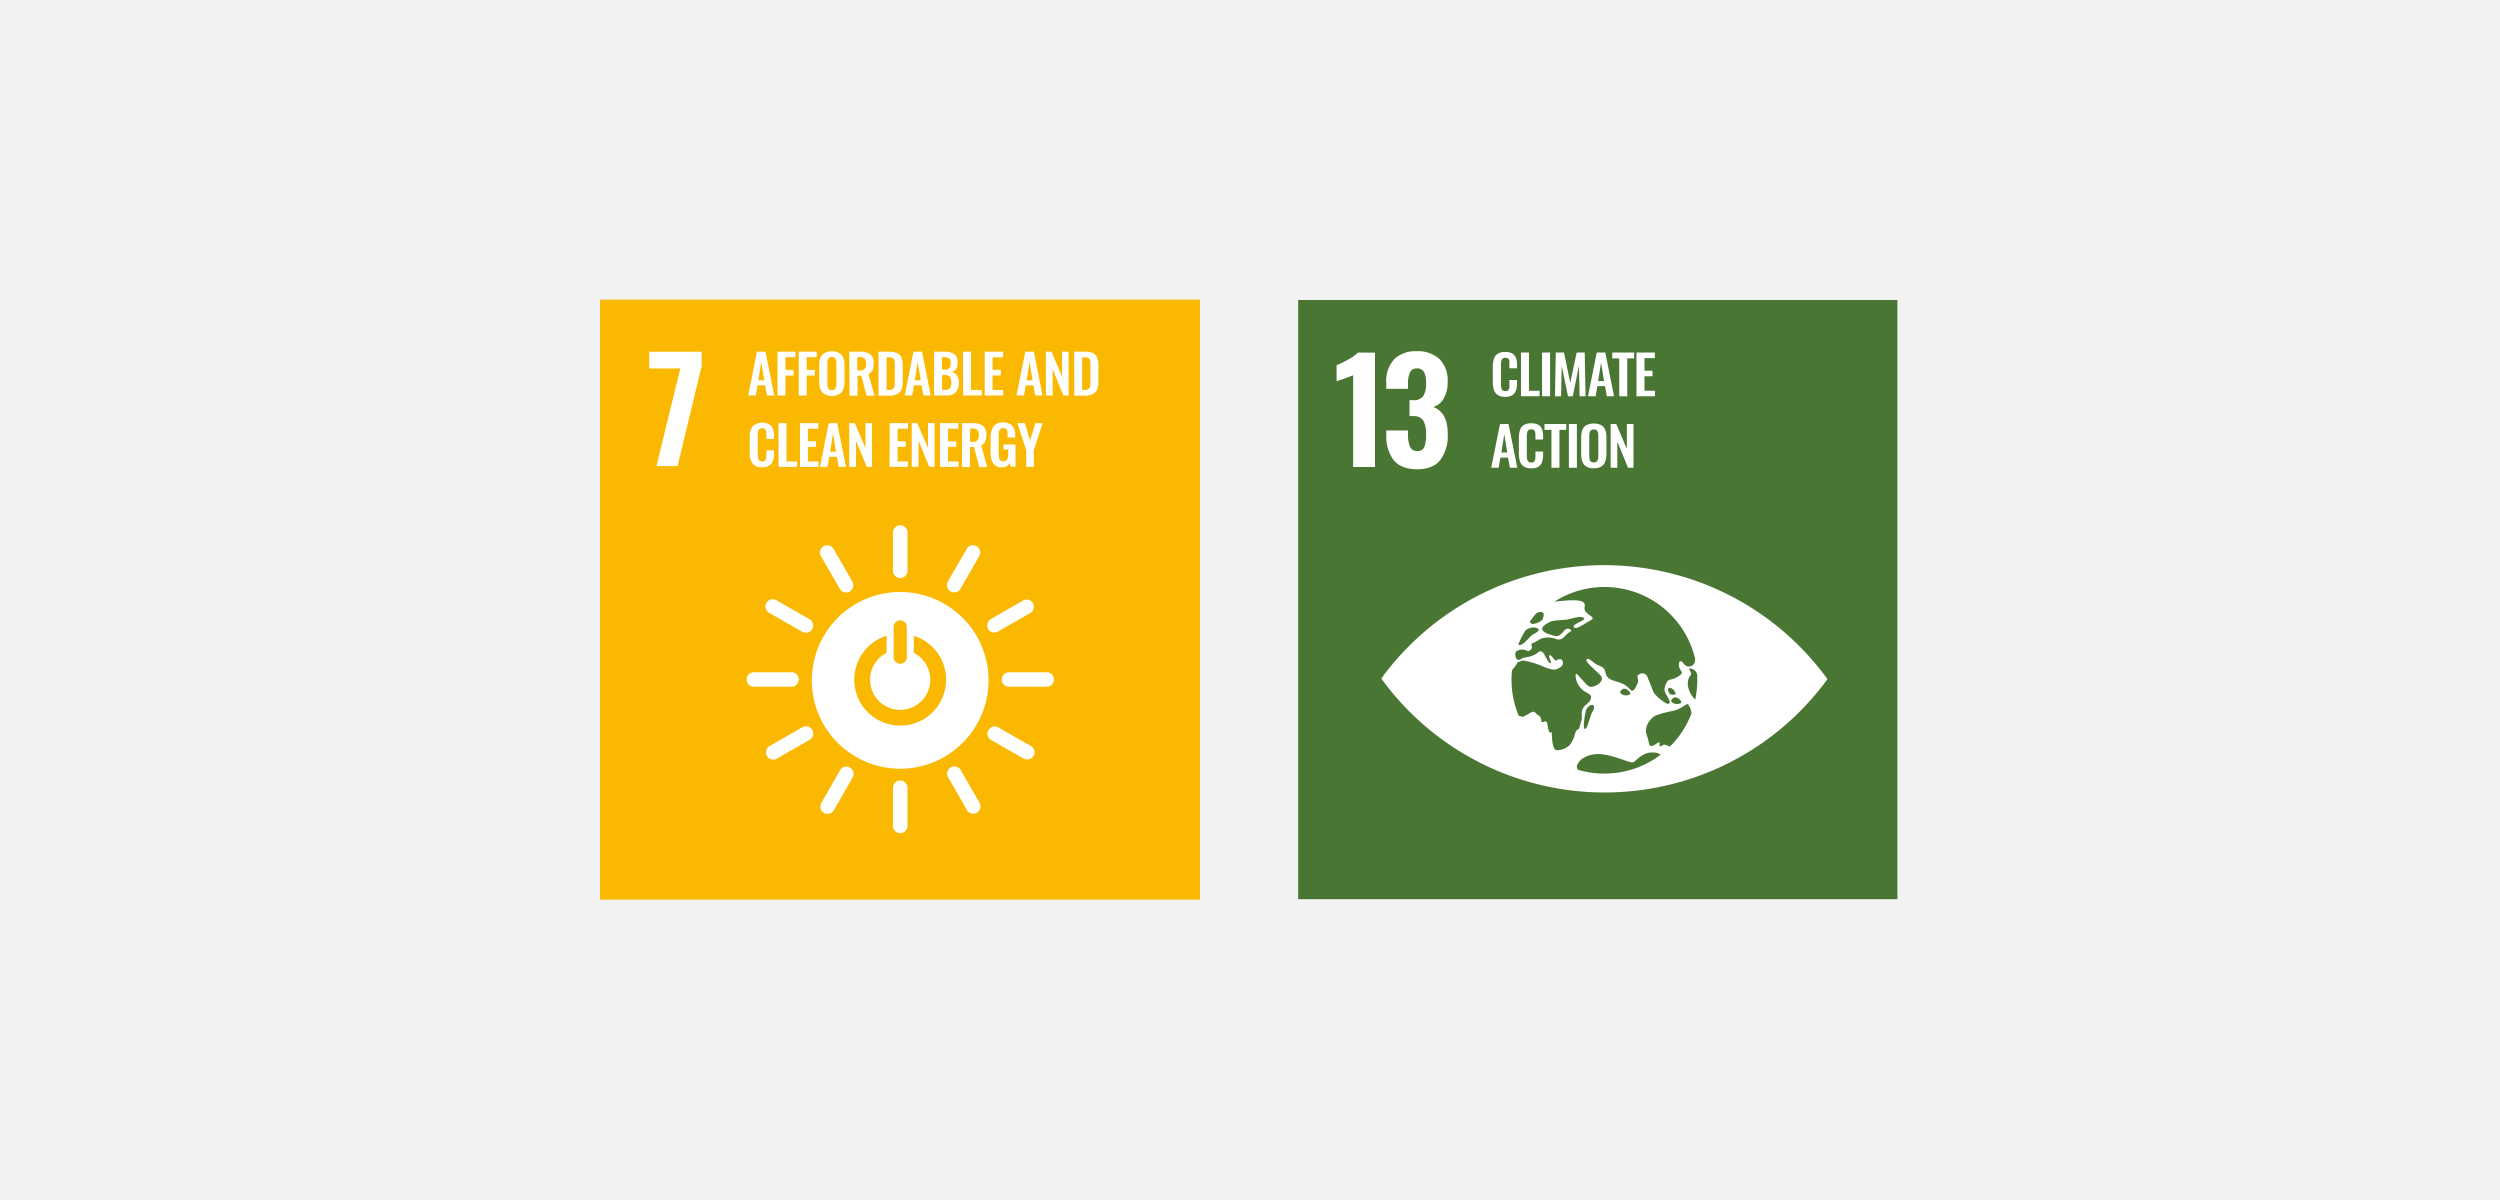 <svg xmlns="http://www.w3.org/2000/svg" viewBox="0 0 625 300"><defs><style>.cls-1{fill:#f2f2f2;}.cls-2{fill:#fbb800;}.cls-3{fill:#fff;}.cls-4{fill:#4a7634;}</style></defs><title>1_1</title><g id="Calque_2" data-name="Calque 2"><g id="Calque_1-2" data-name="Calque 1"><rect class="cls-1" width="625" height="300"/><rect class="cls-2" x="150" y="74.9" width="150" height="150"/><path class="cls-3" d="M170.08,92.11h-7.77V87.94h13.1v3.57l-6,25h-5.3Z"/><path class="cls-3" d="M189.24,87.92h2.13l2.19,10.94h-1.85l-.43-2.53h-1.91l-.44,2.53h-1.88Zm1.82,7.15-.74-4.6-.75,4.6Z"/><path class="cls-3" d="M194.38,87.92h4.5V89.3h-2.51v3.19h2v1.39h-2v5h-2Z"/><path class="cls-3" d="M199.69,87.92h4.49V89.3h-2.51v3.19h2.05v1.39h-2.05v5h-2Z"/><path class="cls-3" d="M205.55,98.1a4.19,4.19,0,0,1-.73-2.67v-4.1a4.07,4.07,0,0,1,.73-2.64,3.74,3.74,0,0,1,4.84,0,4.07,4.07,0,0,1,.73,2.64v4.1a4.17,4.17,0,0,1-.73,2.66,3.66,3.66,0,0,1-4.84,0Zm3.32-1a2.64,2.64,0,0,0,.23-1.22v-5a2.57,2.57,0,0,0-.23-1.21.91.91,0,0,0-.89-.4,1,1,0,0,0-.91.41,2.55,2.55,0,0,0-.23,1.2v5a2.64,2.64,0,0,0,.23,1.22.94.94,0,0,0,.91.42A.93.93,0,0,0,208.87,97.12Z"/><path class="cls-3" d="M212.32,87.92H215a4.14,4.14,0,0,1,2.57.66,2.65,2.65,0,0,1,.86,2.25,4.08,4.08,0,0,1-.31,1.69,1.84,1.84,0,0,1-1,1l1.52,5.39h-2l-1.31-5h-.94v5h-2Zm2.62,4.69a1.58,1.58,0,0,0,1.21-.39,1.88,1.88,0,0,0,.36-1.29,2,2,0,0,0-.32-1.25,1.4,1.4,0,0,0-1.14-.39h-.74v3.32Z"/><path class="cls-3" d="M219.63,87.92h2.58a5,5,0,0,1,2.08.36,2.11,2.11,0,0,1,1.07,1.09,5.11,5.11,0,0,1,.32,2v4a5.35,5.35,0,0,1-.32,2,2.21,2.21,0,0,1-1.06,1.15,4.38,4.38,0,0,1-2,.39h-2.66Zm2.6,9.55a1.61,1.61,0,0,0,1-.23,1,1,0,0,0,.38-.64,7.28,7.28,0,0,0,.08-1.22V91.19a5.17,5.17,0,0,0-.09-1.11.9.9,0,0,0-.4-.56,1.92,1.92,0,0,0-.95-.18h-.6v8.13Z"/><path class="cls-3" d="M228.36,87.92h2.14l2.18,10.94h-1.85l-.43-2.53h-1.9l-.45,2.53h-1.87Zm1.83,7.15-.75-4.6-.74,4.6Z"/><path class="cls-3" d="M233.51,87.92h2.7a4,4,0,0,1,2.37.62,2.5,2.5,0,0,1,.83,2.12c0,1.38-.53,2.15-1.58,2.31q1.89.38,1.89,2.7a3.29,3.29,0,0,1-.76,2.38,3,3,0,0,1-2.29.81h-3.16Zm2.67,4.47a1.49,1.49,0,0,0,1.18-.38,2,2,0,0,0,.32-1.25,1.34,1.34,0,0,0-.41-1.14,2.31,2.31,0,0,0-1.37-.31h-.41v3.08Zm.08,5.07a1.5,1.5,0,0,0,1.22-.42,3,3,0,0,0,0-2.82,1.53,1.53,0,0,0-1.25-.45h-.7v3.69Z"/><path class="cls-3" d="M240.76,87.92h2V97.5h2.66v1.36h-4.64Z"/><path class="cls-3" d="M246.17,87.92h4.59v1.41h-2.61v3.14h2.06v1.39h-2.06V97.5h2.64v1.36h-4.62Z"/><path class="cls-3" d="M256.32,87.92h2.14l2.18,10.94h-1.85l-.43-2.53h-1.9L256,98.86h-1.87Zm1.83,7.15-.75-4.6-.74,4.6Z"/><path class="cls-3" d="M261.47,87.92h1.39l2.66,6.24V87.92h1.64V98.86h-1.32l-2.67-6.54v6.54h-1.7Z"/><path class="cls-3" d="M268.55,87.92h2.58a4.89,4.89,0,0,1,2.08.36,2.13,2.13,0,0,1,1.08,1.09,5.12,5.12,0,0,1,.31,2v4a5.37,5.37,0,0,1-.31,2,2.25,2.25,0,0,1-1.06,1.15,4.4,4.4,0,0,1-2,.39h-2.66Zm2.61,9.55a1.61,1.61,0,0,0,1-.23,1,1,0,0,0,.38-.64,7.28,7.28,0,0,0,.08-1.22V91.19a4.5,4.5,0,0,0-.1-1.11.86.86,0,0,0-.39-.56,2,2,0,0,0-1-.18h-.59v8.13Z"/><path class="cls-3" d="M188.14,115.92a4.39,4.39,0,0,1-.71-2.69v-3.91a4.46,4.46,0,0,1,.7-2.72,3.6,3.6,0,0,1,4.7-.13,3.57,3.57,0,0,1,.67,2.34v.92h-1.91v-1a5.41,5.41,0,0,0-.06-.91.93.93,0,0,0-.27-.54,1,1,0,0,0-.7-.21,1,1,0,0,0-.73.23,1,1,0,0,0-.32.59,5.14,5.14,0,0,0-.07,1v4.73a2.85,2.85,0,0,0,.24,1.35,1,1,0,0,0,.88.41.91.91,0,0,0,.68-.22,1,1,0,0,0,.29-.57,6,6,0,0,0,.06-1v-1h1.91v.88a4,4,0,0,1-.66,2.45,2.7,2.7,0,0,1-2.29.87A2.81,2.81,0,0,1,188.14,115.92Z"/><path class="cls-3" d="M194.62,105.79h2v9.57h2.66v1.36h-4.65Z"/><path class="cls-3" d="M200,105.79h4.59v1.4H202v3.15h2v1.39h-2v3.63h2.63v1.36H200Z"/><path class="cls-3" d="M207.18,105.79h2.13l2.19,10.93h-1.85l-.43-2.52h-1.91l-.44,2.52H205Zm1.82,7.14-.74-4.59-.74,4.59Z"/><path class="cls-3" d="M212.32,105.79h1.39l2.66,6.23v-6.23H218v10.93H216.7L214,110.19v6.53h-1.7Z"/><path class="cls-3" d="M222.42,105.79H227v1.4h-2.6v3.15h2.05v1.39h-2.05v3.63H227v1.36h-4.62Z"/><path class="cls-3" d="M227.93,105.79h1.39L232,112v-6.23h1.65v10.93H232.3l-2.67-6.53v6.53h-1.7Z"/><path class="cls-3" d="M235,105.79h4.59v1.4H237v3.15h2.06v1.39H237v3.63h2.64v1.36H235Z"/><path class="cls-3" d="M240.53,105.79h2.63a4.19,4.19,0,0,1,2.58.65,2.67,2.67,0,0,1,.85,2.25,4.06,4.06,0,0,1-.3,1.69,1.91,1.91,0,0,1-1,1l1.52,5.38h-2l-1.31-5h-1v5h-2Zm2.62,4.68a1.56,1.56,0,0,0,1.2-.39,1.86,1.86,0,0,0,.36-1.28,2,2,0,0,0-.31-1.26,1.44,1.44,0,0,0-1.15-.39h-.74v3.32Z"/><path class="cls-3" d="M248.34,115.91a4.79,4.79,0,0,1-.68-2.79v-3.68a4.69,4.69,0,0,1,.7-2.82,2.79,2.79,0,0,1,2.41-1,3,3,0,0,1,2.33.81,3.56,3.56,0,0,1,.7,2.38v.57h-1.91v-.62a4.85,4.85,0,0,0-.07-1,.92.92,0,0,0-.31-.54,1.16,1.16,0,0,0-.71-.19,1,1,0,0,0-.74.25,1.19,1.19,0,0,0-.32.62,5.26,5.26,0,0,0-.07,1v4.58a3,3,0,0,0,.25,1.39,1,1,0,0,0,.94.46,1,1,0,0,0,.93-.49,3.08,3.08,0,0,0,.27-1.46v-1h-1.18v-1.26h3v5.55h-1.29l-.14-1.06a1.85,1.85,0,0,1-1.85,1.21A2.54,2.54,0,0,1,248.34,115.91Z"/><path class="cls-3" d="M256.55,112.55l-2.21-6.76h1.86l1.35,4.33,1.27-4.33h1.82l-2.18,6.76v4.17h-1.91Z"/><path class="cls-3" d="M225.05,148a22.09,22.09,0,1,0,22.09,22.08A22.09,22.09,0,0,0,225.05,148m-1.63,8.72a1.64,1.64,0,0,1,3.28,0v7.58a1.64,1.64,0,0,1-3.28,0Zm1.64,24.68a11.49,11.49,0,0,1-3.42-22.46v4.28a7.53,7.53,0,1,0,6.81,0v-4.27a11.49,11.49,0,0,1-3.39,22.46"/><path class="cls-3" d="M199.7,169.87a1.84,1.84,0,0,0-1.69-1.81h-9.68a1.82,1.82,0,0,0,0,3.63H198a1.85,1.85,0,0,0,1.69-1.82"/><path class="cls-3" d="M263.5,169.87a1.85,1.85,0,0,0-1.7-1.81h-9.67a1.82,1.82,0,0,0,0,3.63h9.67a1.86,1.86,0,0,0,1.7-1.82"/><path class="cls-3" d="M225.06,208.31a1.86,1.86,0,0,0,1.82-1.7v-9.67a1.82,1.82,0,0,0-3.64,0v9.67a1.86,1.86,0,0,0,1.82,1.7"/><path class="cls-3" d="M258.42,189a1.84,1.84,0,0,0-.57-2.41l-8.4-4.81a1.82,1.82,0,0,0-1.8,3.15L256,189.7a1.86,1.86,0,0,0,2.38-.74"/><path class="cls-3" d="M206,203.23a1.85,1.85,0,0,0,2.42-.57l4.8-8.39a1.82,1.82,0,0,0-3.15-1.81l-4.81,8.4a1.85,1.85,0,0,0,.74,2.37"/><path class="cls-3" d="M244.22,203.19a1.85,1.85,0,0,0,.73-2.37l-4.82-8.39a1.82,1.82,0,0,0-3.15,1.81l4.82,8.39a1.85,1.85,0,0,0,2.42.56"/><path class="cls-3" d="M191.74,189a1.86,1.86,0,0,0,2.38.72l8.38-4.82a1.85,1.85,0,0,0,.58-2.42,1.87,1.87,0,0,0-2.39-.73l-8.38,4.82a1.86,1.86,0,0,0-.57,2.43"/><path class="cls-3" d="M225.06,144.52a1.86,1.86,0,0,0,1.82-1.7v-9.67a1.82,1.82,0,0,0-3.64,0v9.67a1.86,1.86,0,0,0,1.82,1.7"/><path class="cls-3" d="M203.05,157.27a1.83,1.83,0,0,0-.57-2.41l-8.39-4.81a1.82,1.82,0,0,0-1.81,3.16l8.4,4.8a1.84,1.84,0,0,0,2.37-.74"/><path class="cls-3" d="M237.66,147.87a1.85,1.85,0,0,0,2.41-.57l4.81-8.4a1.82,1.82,0,0,0-3.15-1.8l-4.81,8.39a1.86,1.86,0,0,0,.74,2.38"/><path class="cls-3" d="M212.42,147.89a1.86,1.86,0,0,0,.73-2.38l-4.82-8.38a1.82,1.82,0,0,0-3.15,1.81l4.82,8.38a1.84,1.84,0,0,0,2.42.57"/><path class="cls-3" d="M247,157.24a1.86,1.86,0,0,0,2.38.72l8.38-4.82A1.82,1.82,0,0,0,256,150l-8.38,4.82a1.87,1.87,0,0,0-.57,2.43"/><rect class="cls-4" x="325.1" y="75.2" width="149.8" height="149.8" transform="matrix(0, -1, 1, 0, 249.35, 549.9)"/><path class="cls-3" d="M338.28,93.8c-.26.14-1,.43-2.26.88-1,.33-1.61.55-1.87.67V91.29a23.21,23.21,0,0,0,2.91-1.41,9.92,9.92,0,0,0,2.42-1.73h4.27v28.6h-5.47Z"/><path class="cls-3" d="M348.38,115a10,10,0,0,1-1.8-6.39v-1H352v1a7.62,7.62,0,0,0,.53,3.14,1.84,1.84,0,0,0,1.81,1,1.71,1.71,0,0,0,1.74-1,8.08,8.08,0,0,0,.44-3.16,6.7,6.7,0,0,0-.67-3.4,2.68,2.68,0,0,0-2.47-1.15,6.76,6.76,0,0,0-1,0v-4h.89a2.92,2.92,0,0,0,2.54-1,5.7,5.7,0,0,0,.7-3.24A5.6,5.6,0,0,0,356,93a1.93,1.93,0,0,0-1.82-.89,1.7,1.7,0,0,0-1.69,1,7,7,0,0,0-.5,2.82v1.27h-5.43V95.6a7.93,7.93,0,0,1,2-5.79,7.49,7.49,0,0,1,5.63-2,7.8,7.8,0,0,1,5.72,2,7.58,7.58,0,0,1,2,5.68,7.77,7.77,0,0,1-1,4.15,4.35,4.35,0,0,1-2.61,2.1c2.42.9,3.64,3.15,3.64,6.75a10.32,10.32,0,0,1-1.84,6.48c-1.22,1.56-3.17,2.35-5.83,2.35S349.58,116.49,348.38,115Z"/><path class="cls-3" d="M376.3,99.21a3.29,3.29,0,0,1-1.88-.47,2.47,2.47,0,0,1-.95-1.29,6,6,0,0,1-.27-1.88V91.66a6.27,6.27,0,0,1,.27-1.94,2.31,2.31,0,0,1,.95-1.27A3.38,3.38,0,0,1,376.3,88a3.44,3.44,0,0,1,1.78.38,2.15,2.15,0,0,1,.91,1.1,4.7,4.7,0,0,1,.27,1.66v.92h-1.92v-.95a7,7,0,0,0,0-.83,1,1,0,0,0-.25-.6,1,1,0,0,0-.73-.23,1,1,0,0,0-.75.24,1.24,1.24,0,0,0-.3.63,6.09,6.09,0,0,0-.07.9V96a3.78,3.78,0,0,0,.1,1,1,1,0,0,0,.34.58,1.1,1.1,0,0,0,.68.2.89.89,0,0,0,.71-.24,1.14,1.14,0,0,0,.27-.62,7.89,7.89,0,0,0,0-.88V95h1.92v.88a5.32,5.32,0,0,1-.26,1.72,2.26,2.26,0,0,1-.9,1.18A3.26,3.26,0,0,1,376.3,99.21Z"/><path class="cls-3" d="M380.24,99.06V88.13h2v9.56h2.65v1.37Z"/><path class="cls-3" d="M385.52,99.06V88.13h2V99.06Z"/><path class="cls-3" d="M388.75,99.06l.19-10.93H391l1.56,7.57,1.62-7.57h2l.21,10.93h-1.49l-.16-7.6-1.55,7.6H392l-1.58-7.63-.15,7.63Z"/><path class="cls-3" d="M397,99.06l2.19-10.93h2.13l2.19,10.93H401.7l-.44-2.52h-1.9l-.45,2.52Zm2.52-3.79h1.49l-.74-4.59Z"/><path class="cls-3" d="M404.81,99.06V89.6h-1.74V88.13h5.46V89.6h-1.72v9.46Z"/><path class="cls-3" d="M409.12,99.06V88.13h4.59v1.4h-2.59v3.15h2v1.39h-2v3.62h2.62v1.37Z"/><path class="cls-3" d="M372.8,116.93,375,106h2.13l2.19,10.94h-1.85L377,114.4h-1.9l-.45,2.53Zm2.53-3.8h1.48l-.74-4.59Z"/><path class="cls-3" d="M382.82,117.07a3.21,3.21,0,0,1-1.88-.47,2.39,2.39,0,0,1-.95-1.29,6,6,0,0,1-.27-1.88v-3.9a6.29,6.29,0,0,1,.27-2,2.31,2.31,0,0,1,.95-1.27,3.46,3.46,0,0,1,1.88-.44,3.54,3.54,0,0,1,1.78.38,2.19,2.19,0,0,1,.91,1.1,4.7,4.7,0,0,1,.27,1.66v.92h-1.92V109a5.42,5.42,0,0,0-.05-.84,1,1,0,0,0-.25-.6,1,1,0,0,0-.72-.22,1,1,0,0,0-.75.23,1.17,1.17,0,0,0-.31.64,5.88,5.88,0,0,0-.07.9v4.75a4.41,4.41,0,0,0,.1,1,1,1,0,0,0,.34.58,1.11,1.11,0,0,0,.69.19.92.92,0,0,0,.7-.23,1.21,1.21,0,0,0,.27-.63,7.61,7.61,0,0,0,.05-.88v-1h1.92v.87a5.27,5.27,0,0,1-.26,1.72,2.22,2.22,0,0,1-.9,1.18A3.24,3.24,0,0,1,382.82,117.07Z"/><path class="cls-3" d="M387.86,116.93v-9.47h-1.74V106h5.45v1.47h-1.71v9.47Z"/><path class="cls-3" d="M392.22,116.93V106h2v10.94Z"/><path class="cls-3" d="M398.44,117.07a3.45,3.45,0,0,1-1.85-.43,2.34,2.34,0,0,1-1-1.24,5.53,5.53,0,0,1-.3-1.92v-4.09a5.28,5.28,0,0,1,.3-1.89,2.27,2.27,0,0,1,1-1.21,4.33,4.33,0,0,1,3.72,0,2.33,2.33,0,0,1,1,1.21,5.28,5.28,0,0,1,.3,1.89v4.11a5.35,5.35,0,0,1-.3,1.89,2.47,2.47,0,0,1-1,1.25A3.45,3.45,0,0,1,398.44,117.07Zm0-1.47a1.09,1.09,0,0,0,.74-.21,1.12,1.12,0,0,0,.32-.6,4.15,4.15,0,0,0,.08-.82v-5a4.07,4.07,0,0,0-.08-.82,1.07,1.07,0,0,0-.32-.57,1.09,1.09,0,0,0-.74-.21,1.06,1.06,0,0,0-.71.21,1,1,0,0,0-.33.57,4.07,4.07,0,0,0-.08.82v5a4.15,4.15,0,0,0,.08.82,1.05,1.05,0,0,0,.31.6A1.11,1.11,0,0,0,398.44,115.6Z"/><path class="cls-3" d="M402.67,116.93V106h1.39l2.66,6.24V106h1.65v10.94H407l-2.67-6.54v6.54Z"/><path class="cls-3" d="M456.41,169.17A68.94,68.94,0,0,0,345.78,169l-.43.62.43.63a68.94,68.94,0,0,0,110.63.15l.43-.63c-.11-.17-.26-.38-.43-.62M382.5,155.33c.3-.44,1.3-1.7,1.42-1.86a1.78,1.78,0,0,1,1.13-.46c.35-.07.82.13.88.4a3.13,3.13,0,0,1-.31,1.47,3.82,3.82,0,0,1-2.47,1.11c-.54-.08-.76-.5-.65-.66m-1.2,2.37.12-.14a3.11,3.11,0,0,1,1.84-.67c.58-.1,1.35.19,1.44.58s-1.45,1.08-1.74,1.34c-.8.74-2.06,2.25-2.8,2.41a.91.91,0,0,1-.6-.06,23.32,23.32,0,0,1,1.74-3.46m12.46,25.65a6.59,6.59,0,0,1-1.43,3,4.81,4.81,0,0,1-3.18,1.21c-1-.08-1.2-2.9-1.2-4.35,0-.5-.71,1-1.07-2-.24-1.94-1.48.2-1.57-1.09s-.7-1-1.36-1.84-1.45.08-2.36.48-.53.62-1.81.21l-.09,0a23.18,23.18,0,0,1-1.81-9.06,22.39,22.39,0,0,1,.12-2.32,1.53,1.53,0,0,1,.14-.21c1.23-1.46,1.21-1.8,1.21-1.8l1.36-.47a22.87,22.87,0,0,1,3.81,1c1.34.51,3.47,1.65,4.7,1.15.89-.36,1.59-.85,1.51-1.6-.1-.93-.83-1.15-1.72-.52-.33.23-1-1.41-1.58-1.33s.68,1.93.21,2-1.4-1.92-1.56-2.24-.87-1.13-1.52-.52c-1.38,1.31-3.61,1.22-4.05,1.56-1.37,1-1.72-.34-1.69-1.16.05-.19.11-.38.17-.57a2.77,2.77,0,0,1,2.59-.28c.6.4,1-.1,1.27-.35a.84.84,0,0,0,0-.94c-.15-.33.3-.56.61-.65a15.18,15.18,0,0,0,1.77-1,5.81,5.81,0,0,1,3.53,0,1.87,1.87,0,0,0,2.32-.46,6.33,6.33,0,0,1,1.69-1.41c.34-.15-.83-1.25-1.79-.06s-1.45,1.29-1.9,1.29-3.14-.68-3.47-1.52.84-1.48,1.83-2,3.71-.47,4.4-.62c1.41-.31,3.21-1,4.12-.39s-3.79,1.67-2.25,2.5c.55.3,3-1.42,3.88-1.86,2-1-1.94-1.38-1.42-3.47.58-2.37-4.83-1.46-7.53-1.27a23.26,23.26,0,0,1,35.12,14.21,4,4,0,0,1-.12,1.07,1.52,1.52,0,0,1-2.72.21c-.24-.34-1.23-1.28-1.2.33s1.56,1.78.08,2.74a5.82,5.82,0,0,1-2.45,1c-.69.24-1.35,1.9-1.19,2.79s2.28,3.31.71,3.21c-.37,0-3.15-1.93-3.6-3.15s-1-2.55-1.39-3.52a1.38,1.38,0,0,0-2.19-.64c-.82.56.23,1.13-.36,2.34s-1,2.29-1.9,1.29c-2.26-2.61-5.56-1.33-6.08-4.22-.27-1.57-1.63-1.42-2.75-2.31s-1.77-1.37-2-.73,3.55,3.52,3.81,4.27c.4,1.13-1.11,2.12-2.22,2.38s-1.59-.62-2.67-1.75-1.55-1.94-1.63-1a5.09,5.09,0,0,0,2.13,3.86c.94.6,2,.87,1.69,1.84s0,.42-1.06,1.46a2.85,2.85,0,0,0-1.19,2.83c.07,1.45-.3,1.54-.53,2.74s-.75.17-1.21,1.94m25-9.24c.78-.07,1.95,1,1.49,1.43a2.05,2.05,0,0,1-2.21-.2c-.59-.45.37-1.21.72-1.23m-1-.72c-.25-.09-.47-.33-.66-.9a.52.52,0,0,1,.76-.67,2.25,2.25,0,0,1,1.1,1.34c0,.38-.94.33-1.2.23m-10.26,0a2.11,2.11,0,0,1-2.22-.21c-.59-.45.37-1.21.72-1.23.78-.07,1.95,1,1.5,1.44m-9.51,4.6c-.32.52-1.2,4.43-1.78,4s.24-4.54.41-4.85c.92-1.68,2.91-1.6,1.37.87m3.15,15.16a23.08,23.08,0,0,1-6.54-.94,1,1,0,0,1-.28-1.14c.72-1.87,2.87-2.61,4.56-2.77,3.77-.36,8.72,2.46,9.51,2s2.39-2.52,4.73-2.43a3.67,3.67,0,0,1,2.12.53,23.14,23.14,0,0,1-14.1,4.74m16.41-6.74a5.06,5.06,0,0,1-.73-.27c-1.27-.65-1.12.38-1.74.15s.7-1.68-1.18-.46-1.36-.19-2.17-2.26.94-4.43,2.41-5a28.91,28.91,0,0,1,4.23-1.11c2.79-.7,3.38-2.35,3.89-1.34.1.19.19.36.27.53a3.81,3.81,0,0,1,.36,1.52,23.24,23.24,0,0,1-5.34,8.2m6.38-11.74c-.62-.17-3.23-3.78-1.16-6.15.34-.39-.69-1.54-.41-1.57a1.91,1.91,0,0,1,2,1.63c0,.44,0,.89,0,1.35a23.89,23.89,0,0,1-.5,4.74"/></g></g></svg>